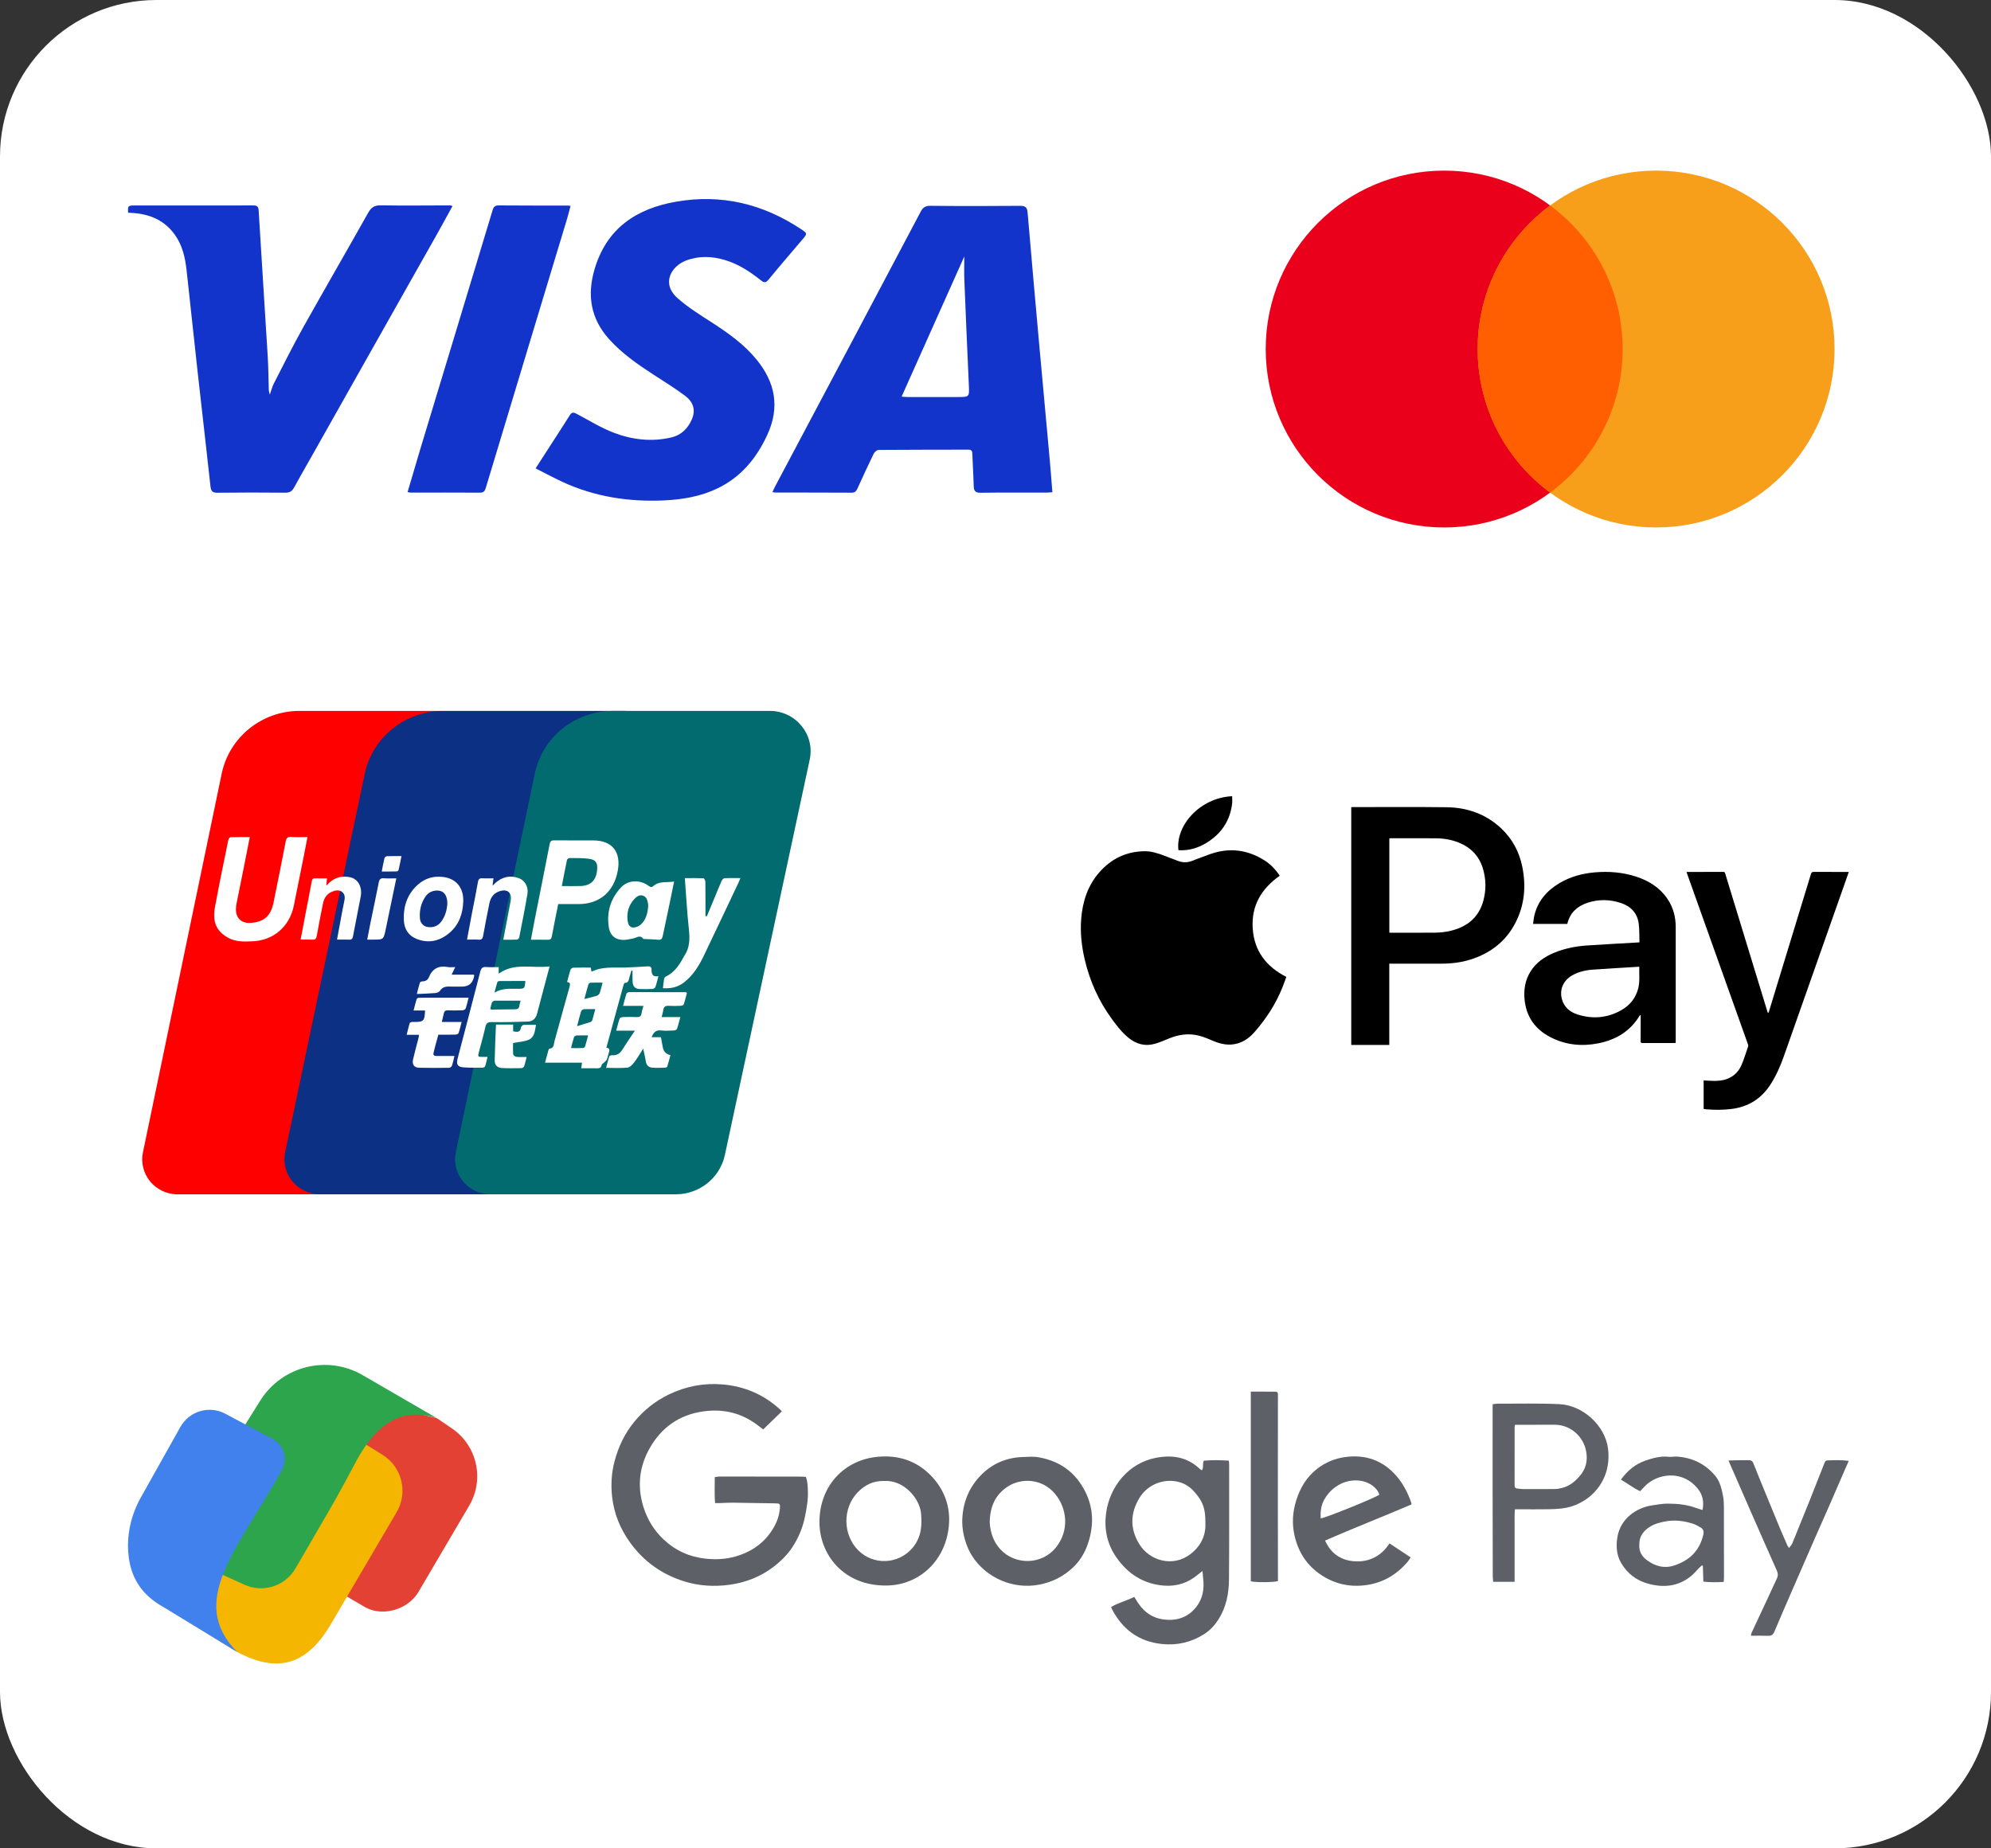 <svg width="140" height="130" viewBox="0 0 140 130" fill="none" xmlns="http://www.w3.org/2000/svg">
<rect x="0" y="0" width="140" height="130" fill="#333333" stroke="none"/>
<rect width="140" height="130" rx="11" fill="white"/>
<circle cx="101.549" cy="24.549" r="12.549" fill="#EA001B"/>
<circle cx="116.451" cy="24.549" r="12.549" fill="#F79F1A"/>
<path fill-rule="evenodd" clip-rule="evenodd" d="M109 34.647C112.093 32.362 114.098 28.689 114.098 24.549C114.098 20.408 112.093 16.736 109 14.45C105.908 16.736 103.902 20.408 103.902 24.549C103.902 28.689 105.908 32.362 109 34.647Z" fill="#FF5F01"/>
<path d="M74 34.62C73.84 34.631 73.73 34.645 73.619 34.645C72.062 34.648 70.505 34.636 68.948 34.657C68.569 34.662 68.475 34.514 68.467 34.172C68.449 33.423 68.394 32.674 68.372 31.925C68.366 31.717 68.312 31.624 68.094 31.625C65.992 31.631 63.891 31.627 61.791 31.644C61.67 31.645 61.499 31.782 61.441 31.9C61.046 32.708 60.671 33.527 60.3 34.347C60.213 34.537 60.12 34.653 59.883 34.652C58.098 34.642 56.314 34.644 54.529 34.641C54.48 34.641 54.429 34.629 54.315 34.615C54.38 34.474 54.428 34.354 54.488 34.241C56.257 30.904 58.028 27.568 59.797 24.231C61.447 21.118 63.097 18.004 64.74 14.886C64.89 14.602 65.063 14.472 65.414 14.475C67.515 14.497 69.616 14.495 71.717 14.477C72.087 14.474 72.226 14.575 72.258 14.951C72.519 18.039 72.795 21.125 73.072 24.211C73.319 26.956 73.575 29.7 73.823 32.445C73.887 33.152 73.938 33.86 74 34.62L74 34.62ZM67.806 18.039C66.331 21.339 64.876 24.589 63.397 27.898C63.588 27.91 63.709 27.924 63.83 27.924C64.993 27.925 66.158 27.924 67.322 27.924C68.175 27.924 68.163 27.924 68.125 27.063C68.013 24.603 67.907 22.143 67.809 19.682C67.788 19.154 67.806 18.624 67.806 18.038V18.039Z" fill="#1234CB"/>
<path d="M31.822 14.488C31.473 15.123 31.149 15.721 30.817 16.312C29.584 18.5 28.349 20.685 27.115 22.871C25.34 26.018 23.566 29.166 21.791 32.313C21.423 32.964 21.048 33.61 20.692 34.267C20.552 34.526 20.392 34.656 20.072 34.653C18.477 34.636 16.881 34.637 15.286 34.656C14.943 34.659 14.836 34.545 14.8 34.208C14.518 31.593 14.21 28.982 13.92 26.369C13.647 23.907 13.389 21.444 13.117 18.983C13.019 18.105 12.822 17.252 12.299 16.516C11.567 15.485 10.523 15.055 9.302 14.977C9.204 14.971 9.106 14.965 9.01 14.959C8.976 14.492 9.008 14.452 9.436 14.452C12.222 14.452 15.007 14.456 17.793 14.449C18.057 14.449 18.17 14.502 18.187 14.798C18.393 18.221 18.617 21.644 18.826 25.068C18.874 25.852 18.875 26.64 18.902 27.426C18.904 27.497 18.93 27.569 18.97 27.759C19.086 27.431 19.141 27.194 19.249 26.985C19.927 25.666 20.587 24.335 21.31 23.042C22.82 20.341 24.372 17.665 25.888 14.967C26.099 14.592 26.321 14.434 26.767 14.442C28.387 14.47 30.008 14.448 31.628 14.446C31.664 14.446 31.7 14.46 31.823 14.488H31.822Z" fill="#1234CB"/>
<path d="M37.661 32.944C37.961 32.479 38.214 32.087 38.466 31.695C39.001 30.864 39.545 30.039 40.068 29.201C40.221 28.955 40.36 29.007 40.563 29.114C41.422 29.569 42.258 30.092 43.161 30.436C44.465 30.935 45.838 31.093 47.224 30.761C47.912 30.597 48.37 30.132 48.647 29.497C48.917 28.875 48.787 28.305 48.18 27.844C47.457 27.296 46.676 26.822 45.914 26.326C44.808 25.607 43.733 24.855 42.84 23.866C41.522 22.408 41.266 20.747 41.817 18.903C42.673 16.041 44.763 14.669 47.537 14.186C50.713 13.631 53.641 14.332 56.321 16.113C56.785 16.421 56.782 16.423 56.41 16.861C55.614 17.797 54.811 18.728 54.031 19.678C53.84 19.911 53.717 19.885 53.512 19.723C52.746 19.113 51.933 18.576 50.985 18.292C50.065 18.016 49.136 17.98 48.226 18.33C47.232 18.713 46.456 19.918 47.649 20.976C48.382 21.626 49.232 22.148 50.059 22.683C51.212 23.43 52.327 24.22 53.201 25.292C54.505 26.892 54.855 28.626 53.958 30.575C53.194 32.237 52.099 33.561 50.439 34.356C49.258 34.921 47.985 35.137 46.686 35.196C44.211 35.306 41.818 34.942 39.552 33.894C38.935 33.609 38.336 33.284 37.66 32.942L37.661 32.944Z" fill="#1234CB"/>
<path d="M28.66 34.609C28.98 33.525 29.283 32.482 29.596 31.442C30.336 28.99 31.08 26.541 31.823 24.09C32.764 20.983 33.706 17.877 34.642 14.769C34.711 14.538 34.816 14.446 35.066 14.448C36.686 14.461 38.306 14.457 39.926 14.459C39.973 14.459 40.021 14.468 40.12 14.479C40.033 14.802 39.96 15.104 39.871 15.401C38.93 18.519 37.986 21.637 37.044 24.754C36.082 27.935 35.12 31.115 34.165 34.297C34.099 34.514 34.028 34.651 33.763 34.65C32.13 34.64 30.498 34.645 28.865 34.644C28.817 34.644 28.769 34.628 28.662 34.609L28.66 34.609Z" fill="#1234CB"/>
<path d="M89.986 61.594C88.716 62.493 87.981 63.676 88.086 65.29C88.19 66.902 89.049 67.99 90.451 68.711C90.357 68.962 90.268 69.221 90.165 69.475C89.702 70.621 89.039 71.641 88.233 72.565C87.889 72.961 87.479 73.272 86.963 73.404C86.41 73.546 85.88 73.446 85.36 73.232C85.023 73.093 84.687 72.941 84.337 72.849C83.602 72.657 82.883 72.753 82.184 73.045C81.876 73.174 81.567 73.306 81.249 73.401C80.544 73.613 79.909 73.451 79.341 72.983C78.884 72.607 78.526 72.142 78.179 71.666C77.256 70.399 76.626 68.997 76.269 67.466C76.056 66.547 75.952 65.616 76.022 64.672C76.114 63.433 76.477 62.295 77.302 61.353C78.139 60.397 79.194 59.891 80.46 59.87C80.948 59.862 81.409 60.008 81.861 60.18C82.188 60.304 82.513 60.431 82.841 60.553C83.162 60.674 83.485 60.677 83.808 60.554C84.247 60.388 84.685 60.215 85.128 60.061C86.471 59.594 87.743 59.766 88.939 60.529C89.331 60.779 89.65 61.113 89.921 61.494C89.943 61.526 89.963 61.559 89.985 61.594L89.986 61.594Z" fill="black"/>
<path d="M97.689 67.778V73.493H95.015V56.771C95.043 56.769 95.066 56.766 95.09 56.766C97.302 56.767 99.515 56.748 101.727 56.776C103.168 56.794 104.459 57.249 105.52 58.226C106.335 58.977 106.828 59.904 107.043 60.967C107.316 62.316 107.207 63.63 106.575 64.876C105.913 66.18 104.838 67.029 103.422 67.482C102.735 67.701 102.026 67.78 101.305 67.778C100.153 67.776 99.002 67.778 97.851 67.778C97.802 67.778 97.754 67.778 97.689 67.778ZM97.693 65.596C97.737 65.598 97.769 65.601 97.8 65.601C98.8 65.601 99.8 65.602 100.8 65.6C101.219 65.599 101.634 65.559 102.041 65.458C103.186 65.173 103.974 64.514 104.292 63.391C104.511 62.614 104.503 61.828 104.262 61.054C103.997 60.206 103.432 59.611 102.588 59.268C102.067 59.056 101.52 58.964 100.959 58.96C99.906 58.953 98.853 58.957 97.8 58.957C97.765 58.957 97.73 58.962 97.693 58.965V65.596H97.693Z" fill="black"/>
<path d="M115.282 66.278C115.266 65.828 115.285 65.386 115.227 64.954C115.133 64.247 114.704 63.758 114 63.519C113.219 63.254 112.42 63.234 111.632 63.494C110.906 63.733 110.406 64.194 110.221 64.928C110.217 64.946 110.208 64.963 110.201 64.984H107.798C107.832 64.766 107.85 64.551 107.902 64.344C108.148 63.36 108.77 62.642 109.654 62.115C110.418 61.66 111.261 61.431 112.151 61.355C113.133 61.272 114.101 61.349 115.039 61.653C115.949 61.948 116.717 62.433 117.247 63.217C117.659 63.825 117.831 64.498 117.831 65.216C117.83 67.895 117.831 70.573 117.831 73.251C117.831 73.281 117.827 73.312 117.825 73.352C117.785 73.354 117.75 73.358 117.715 73.358C116.974 73.359 116.234 73.357 115.494 73.361C115.392 73.361 115.364 73.334 115.364 73.237C115.369 72.666 115.367 72.096 115.367 71.525C115.367 71.484 115.367 71.443 115.367 71.402C115.357 71.399 115.347 71.395 115.337 71.391C115.318 71.412 115.295 71.429 115.281 71.452C114.636 72.518 113.645 73.127 112.409 73.376C111.24 73.612 110.096 73.5 109.033 72.955C107.932 72.391 107.321 71.497 107.203 70.306C107.133 69.606 107.24 68.936 107.623 68.323C108.015 67.693 108.605 67.289 109.296 67.005C110.036 66.701 110.816 66.551 111.613 66.497C112.802 66.417 113.991 66.356 115.18 66.286C115.204 66.285 115.228 66.282 115.282 66.277V66.278ZM115.27 68.002C115.24 67.998 115.232 67.995 115.224 67.996C114.145 68.063 113.065 68.121 111.987 68.2C111.473 68.238 110.975 68.353 110.528 68.615C109.91 68.978 109.641 69.626 109.834 70.295C109.993 70.85 110.399 71.189 110.949 71.359C112.009 71.689 113.038 71.596 114 71.051C114.63 70.695 115.038 70.165 115.203 69.479C115.32 68.993 115.247 68.499 115.27 68.002Z" fill="black"/>
<path d="M119.794 77.993V75.991C119.987 76.001 120.174 76.012 120.361 76.019C120.768 76.036 121.17 76.009 121.55 75.84C121.982 75.648 122.284 75.315 122.465 74.886C122.643 74.464 122.778 74.023 122.925 73.587C122.941 73.539 122.918 73.471 122.899 73.417C122.167 71.362 121.433 69.308 120.7 67.254C120.009 65.319 119.32 63.383 118.63 61.449C118.617 61.412 118.605 61.375 118.592 61.333C118.625 61.33 118.648 61.327 118.671 61.327C119.508 61.327 120.346 61.329 121.183 61.324C121.276 61.324 121.289 61.372 121.31 61.44C122.218 64.415 123.128 67.389 124.038 70.364C124.116 70.622 124.195 70.88 124.274 71.138C124.285 71.173 124.301 71.206 124.314 71.241C124.325 71.241 124.336 71.242 124.347 71.243C124.362 71.206 124.378 71.169 124.39 71.131C125.374 67.914 126.358 64.697 127.337 61.478C127.374 61.355 127.424 61.323 127.546 61.324C128.316 61.33 129.087 61.327 129.857 61.327C129.899 61.327 129.942 61.327 130 61.327C129.928 61.532 129.862 61.723 129.795 61.913C128.348 66.02 126.902 70.128 125.454 74.234C125.2 74.954 124.901 75.653 124.483 76.294C123.832 77.293 122.92 77.853 121.749 77.998C121.137 78.074 120.526 78.071 119.914 78.016C119.876 78.012 119.838 78.002 119.794 77.993H119.794Z" fill="black"/>
<path d="M82.862 59.793C82.656 58.059 84.375 56.108 86.64 56C86.64 56.18 86.659 56.361 86.637 56.538C86.492 57.694 85.91 58.632 84.81 59.296C84.257 59.63 83.647 59.823 82.964 59.801C82.932 59.8 82.9 59.796 82.861 59.793H82.862Z" fill="black"/>
<path d="M31 50H21.063C18.41 50 16.123 51.846 15.588 54.419L10.052 81.046C9.735 82.571 10.911 84 12.484 84H23.728L31 50Z" fill="#FE0000"/>
<path d="M44 50H31.184C28.502 50 26.19 51.846 25.649 54.419L20.052 81.046C19.732 82.571 20.921 84 22.511 84H36.648L44 50Z" fill="#0C3084"/>
<path d="M54.126 50H43.094C40.434 50 38.14 51.846 37.603 54.419L32.052 81.046C31.734 82.571 32.914 84 34.491 84H47.515C49.184 84 50.625 82.847 50.971 81.234L56.937 53.423C57.315 51.66 55.952 50 54.126 50Z" fill="#026B6F"/>
<path d="M40.87 75.134C40.893 74.973 40.906 74.883 40.926 74.74H38.326C38.417 74.402 38.491 74.123 38.569 73.846C38.579 73.811 38.608 73.758 38.631 73.757C38.962 73.736 38.931 73.446 38.989 73.236C39.347 71.953 39.692 70.667 40.054 69.386C40.106 69.201 40.095 69.097 39.877 69.068C39.956 68.769 40.022 68.484 40.112 68.208C40.134 68.142 40.237 68.063 40.305 68.061C40.71 68.047 41.116 68.054 41.539 68.054C41.555 68.147 41.57 68.227 41.584 68.305C41.602 68.313 41.623 68.331 41.634 68.325C42.367 67.971 43.15 68.07 43.922 68.051C44.461 68.038 45 67.998 45.538 67.966C45.7 67.957 45.82 68.001 45.815 68.191C45.805 68.509 45.893 68.729 46.297 68.661C46.221 68.946 46.168 69.184 46.088 69.412C46.065 69.478 45.96 69.551 45.889 69.555C45.585 69.572 45.28 69.575 44.976 69.562C44.654 69.548 44.496 69.377 44.481 69.034C44.469 68.782 44.478 68.529 44.478 68.277C44.45 68.274 44.422 68.271 44.394 68.269C44.351 68.418 44.315 68.57 44.265 68.717C44.205 68.891 44.222 69.133 43.938 69.128C43.908 69.128 43.862 69.208 43.849 69.258C43.446 70.725 43.045 72.192 42.639 73.681C42.848 73.718 42.884 73.838 42.817 74.021C42.76 74.18 42.737 74.354 42.672 74.509C42.634 74.597 42.543 74.663 42.473 74.736C42.419 74.791 42.318 74.834 42.309 74.893C42.277 75.109 42.148 75.138 41.973 75.136C41.616 75.129 41.259 75.134 40.871 75.134H40.87ZM41.092 70.263C41.411 70.183 41.689 70.124 41.959 70.039C42.04 70.013 42.135 69.932 42.163 69.853C42.246 69.626 42.296 69.388 42.371 69.111C42.069 69.111 41.797 69.104 41.526 69.117C41.471 69.119 41.39 69.186 41.373 69.24C41.273 69.571 41.188 69.906 41.091 70.263H41.092ZM41.86 70.976C41.558 70.976 41.301 70.965 41.046 70.983C40.978 70.988 40.879 71.069 40.858 71.135C40.754 71.473 40.672 71.817 40.578 72.174C40.909 72.073 41.215 71.982 41.519 71.882C41.57 71.865 41.63 71.811 41.645 71.761C41.719 71.519 41.78 71.273 41.859 70.976L41.86 70.976ZM40.152 73.716C40.475 73.716 40.739 73.722 41.002 73.711C41.051 73.709 41.125 73.65 41.14 73.602C41.217 73.355 41.279 73.103 41.355 72.823C41.053 72.823 40.797 72.816 40.541 72.829C40.477 72.833 40.38 72.894 40.361 72.951C40.284 73.18 40.231 73.417 40.152 73.716Z" fill="white"/>
<path d="M17.563 58.875C17.421 59.6 17.288 60.286 17.152 60.97C16.98 61.833 16.803 62.695 16.631 63.558C16.612 63.65 16.604 63.746 16.596 63.84C16.537 64.532 16.95 64.959 17.631 64.91C18.565 64.843 19.041 64.427 19.233 63.485C19.524 62.058 19.812 60.629 20.086 59.197C20.134 58.945 20.22 58.848 20.478 58.866C20.843 58.891 21.212 58.872 21.62 58.872C21.533 59.325 21.456 59.74 21.374 60.153C21.139 61.332 20.901 62.51 20.663 63.687C20.365 65.162 19.243 66.139 17.772 66.204C17.172 66.23 16.575 66.259 16.018 65.943C15.219 65.49 14.921 64.842 15.119 63.775C15.411 62.202 15.737 60.636 16.056 59.069C16.071 58.996 16.156 58.885 16.211 58.883C16.651 58.867 17.092 58.874 17.564 58.874L17.563 58.875Z" fill="white"/>
<path d="M38.646 67.971C38.395 68.917 38.165 69.782 37.936 70.648C37.88 70.858 37.821 71.067 37.77 71.278C37.685 71.623 37.469 71.837 37.13 71.849C36.283 71.881 35.434 71.903 34.587 71.886C34.292 71.88 34.188 71.967 34.125 72.248C33.996 72.829 33.83 73.401 33.68 73.977C33.589 74.325 33.598 74.336 33.94 74.336C34.039 74.336 34.138 74.336 34.282 74.336C34.224 74.573 34.183 74.783 34.117 74.984C34.1 75.034 34.009 75.091 33.952 75.091C33.509 75.094 33.065 75.105 32.624 75.074C32.166 75.042 32.068 74.875 32.187 74.419C32.716 72.39 33.253 70.362 33.773 68.331C33.838 68.078 33.945 67.995 34.19 68.013C34.473 68.035 34.759 68.019 35.065 68.019V68.483C36.186 67.676 37.417 68.126 38.646 67.971V67.971ZM36.94 68.996C36.318 68.996 35.719 68.993 35.12 68.999C35.069 68.999 34.986 69.041 34.972 69.082C34.9 69.301 34.845 69.525 34.767 69.814C35.334 69.481 35.885 69.551 36.426 69.546C36.889 69.542 36.899 69.535 36.94 68.996ZM34.469 70.977C34.525 70.991 34.559 71.008 34.593 71.007C35.137 71.001 35.681 70.989 36.226 70.987C36.387 70.986 36.487 70.935 36.514 70.759C36.53 70.651 36.565 70.547 36.607 70.382C35.979 70.382 35.39 70.382 34.801 70.382C34.783 70.382 34.759 70.374 34.747 70.383C34.691 70.422 34.611 70.454 34.591 70.509C34.537 70.656 34.51 70.814 34.47 70.977H34.469Z" fill="white"/>
<path d="M39.251 63.586C39.096 64.363 38.941 65.111 38.803 65.862C38.77 66.041 38.699 66.101 38.53 66.097C38.145 66.088 37.759 66.094 37.33 66.094C37.429 65.575 37.517 65.097 37.611 64.62C37.958 62.868 38.31 61.118 38.65 59.365C38.689 59.166 38.766 59.103 38.96 59.105C39.873 59.113 40.787 59.108 41.701 59.109C43.044 59.109 43.689 59.909 43.436 61.26C43.163 62.724 42.146 63.586 40.696 63.586C40.225 63.586 39.755 63.586 39.252 63.586H39.251ZM39.505 62.319C39.982 62.319 40.414 62.332 40.845 62.316C41.549 62.288 41.92 61.912 41.987 61.187C42.033 60.688 41.903 60.468 41.413 60.401C40.96 60.339 40.495 60.353 40.036 60.349C39.978 60.348 39.88 60.428 39.868 60.486C39.743 61.075 39.632 61.668 39.506 62.319H39.505Z" fill="white"/>
<path d="M43.329 72.488C43.417 72.17 43.48 71.897 43.574 71.635C43.593 71.579 43.72 71.538 43.798 71.535C44.121 71.525 44.445 71.519 44.767 71.535C44.968 71.546 45.078 71.488 45.111 71.274C45.136 71.111 45.191 70.951 45.245 70.745H43.812C43.897 70.427 43.961 70.155 44.048 69.891C44.066 69.836 44.176 69.78 44.243 69.78C45.563 69.776 46.884 69.78 48.203 69.784C48.22 69.784 48.236 69.798 48.302 69.829C48.231 70.096 48.169 70.377 48.076 70.647C48.057 70.702 47.923 70.738 47.84 70.742C47.574 70.754 47.304 70.76 47.038 70.743C46.808 70.728 46.67 70.791 46.638 71.047C46.618 71.201 46.567 71.352 46.522 71.536H47.838C47.755 71.839 47.692 72.111 47.6 72.373C47.58 72.428 47.458 72.474 47.38 72.477C47.086 72.489 46.786 72.511 46.495 72.475C46.134 72.429 45.951 72.602 45.823 72.951H46.475C46.521 73.199 46.564 73.419 46.601 73.639C46.654 73.953 46.835 74.144 47.144 74.211C47.07 74.482 47.002 74.753 46.917 75.018C46.905 75.058 46.815 75.095 46.759 75.096C46.464 75.103 46.167 75.115 45.874 75.092C45.623 75.072 45.453 74.935 45.41 74.651C45.368 74.367 45.297 74.086 45.229 73.754C44.998 74.111 44.811 74.438 44.585 74.733C44.467 74.886 44.288 75.072 44.121 75.089C43.641 75.137 43.154 75.106 42.62 75.106C42.696 74.821 42.755 74.558 42.84 74.304C42.857 74.255 42.976 74.211 43.045 74.217C43.38 74.246 43.598 74.09 43.773 73.808C44.04 73.377 44.33 72.961 44.642 72.491H43.329V72.488Z" fill="white"/>
<path d="M46.613 69.502C46.643 69.262 46.66 69.055 46.697 68.852C46.709 68.789 46.763 68.711 46.818 68.685C47.425 68.398 47.771 67.866 48.08 67.295C48.089 67.279 48.095 67.26 48.106 67.245C48.508 66.668 48.513 66.033 48.439 65.354C48.312 64.187 48.25 63.012 48.155 61.76C48.606 61.76 49.035 61.752 49.462 61.772C49.513 61.774 49.598 61.929 49.599 62.015C49.61 62.82 49.605 63.625 49.605 64.43C49.638 64.435 49.671 64.439 49.704 64.445C49.9 63.972 50.096 63.501 50.292 63.029C50.441 62.671 50.582 62.311 50.741 61.958C50.778 61.877 50.87 61.772 50.941 61.768C51.297 61.749 51.654 61.759 52.063 61.759C52.004 61.902 51.97 61.994 51.928 62.083C51.12 63.787 50.316 65.493 49.502 67.193C49.153 67.921 48.738 68.608 48.091 69.101C47.672 69.42 47.185 69.547 46.613 69.503V69.502Z" fill="white"/>
<path d="M47.402 61.999C47.293 62.534 47.197 63.012 47.096 63.489C46.934 64.265 46.765 65.04 46.605 65.816C46.566 66.007 46.501 66.119 46.281 66.096C45.969 66.064 45.655 66.061 45.342 66.044C45.305 66.043 45.25 66.051 45.235 66.031C45.006 65.722 44.764 65.957 44.525 66.005C44.309 66.049 44.09 66.1 43.872 66.106C43.305 66.123 42.908 65.819 42.814 65.239C42.639 64.163 42.931 63.205 43.661 62.422C44.166 61.878 44.997 61.852 45.612 62.306C45.739 62.399 45.82 62.425 45.944 62.316C46.364 61.944 46.882 62.095 47.402 61.999ZM45.576 63.767C45.576 63.71 45.584 63.651 45.575 63.596C45.531 63.339 45.478 63.072 45.194 62.989C44.941 62.915 44.752 63.073 44.59 63.248C44.211 63.66 44.071 64.16 44.125 64.714C44.147 64.943 44.238 65.207 44.481 65.233C44.663 65.253 44.903 65.164 45.046 65.037C45.413 64.712 45.538 64.252 45.576 63.766V63.767Z" fill="white"/>
<path d="M32.95 70.171C32.876 70.455 32.824 70.706 32.738 70.942C32.715 71.005 32.584 71.056 32.501 71.059C32.16 71.072 31.818 71.073 31.476 71.061C31.314 71.055 31.241 71.126 31.208 71.275C31.166 71.466 31.118 71.656 31.066 71.879H32.46C32.384 72.166 32.329 72.423 32.242 72.668C32.223 72.723 32.098 72.766 32.021 72.768C31.633 72.778 31.246 72.773 30.823 72.773C30.707 73.206 30.578 73.636 30.481 74.074C30.44 74.262 30.608 74.272 30.741 74.272C31.136 74.274 31.531 74.272 31.955 74.272C31.892 74.527 31.849 74.75 31.776 74.962C31.754 75.027 31.647 75.101 31.579 75.102C30.878 75.111 30.176 75.114 29.474 75.099C29.121 75.092 28.962 74.87 29.046 74.504C29.162 73.997 29.303 73.497 29.432 72.994C29.446 72.941 29.449 72.884 29.464 72.782H28.595C28.672 72.474 28.732 72.22 28.803 71.97C28.814 71.931 28.881 71.894 28.927 71.884C28.998 71.869 29.074 71.879 29.148 71.879C29.788 71.877 29.863 71.8 29.887 71.071H29.081C29.16 70.772 29.218 70.518 29.297 70.272C29.312 70.224 29.405 70.174 29.462 70.174C30.606 70.168 31.749 70.17 32.949 70.17L32.95 70.171Z" fill="white"/>
<path d="M30.803 61.664C31.939 61.638 32.612 62.319 32.574 63.409C32.544 64.266 32.275 65.038 31.617 65.601C30.93 66.189 30.142 66.375 29.29 66.036C28.73 65.814 28.429 65.353 28.399 64.743C28.348 63.72 28.656 62.834 29.445 62.168C29.858 61.818 30.346 61.662 30.803 61.664ZM31.455 63.556C31.46 62.964 31.201 62.638 30.757 62.635C30.42 62.633 30.127 62.755 29.922 63.053C29.598 63.523 29.479 64.048 29.53 64.615C29.557 64.92 29.78 65.163 30.084 65.202C30.465 65.251 30.796 65.139 31.036 64.811C31.324 64.416 31.431 63.961 31.455 63.556H31.455Z" fill="white"/>
<path d="M34.699 61.777C34.677 61.954 34.659 62.092 34.634 62.295C34.727 62.204 34.783 62.143 34.845 62.089C35.336 61.662 35.891 61.542 36.495 61.769C36.912 61.926 37.17 62.386 37.088 62.874C36.914 63.899 36.71 64.918 36.509 65.937C36.497 65.998 36.407 66.083 36.349 66.086C36.04 66.1 35.729 66.093 35.389 66.093C35.567 65.159 35.733 64.277 35.902 63.396C36.019 62.785 35.691 62.491 35.105 62.691C34.707 62.828 34.493 63.137 34.411 63.542C34.256 64.302 34.107 65.063 33.971 65.826C33.936 66.021 33.869 66.102 33.668 66.09C33.403 66.073 33.137 66.086 32.838 66.086C32.958 65.445 33.069 64.844 33.184 64.243C33.325 63.509 33.479 62.778 33.606 62.041C33.644 61.824 33.726 61.758 33.931 61.772C34.176 61.789 34.424 61.776 34.699 61.776L34.699 61.777Z" fill="white"/>
<path d="M21.139 66.086C21.278 65.351 21.409 64.655 21.542 63.96C21.667 63.31 21.801 62.661 21.916 62.009C21.947 61.834 22.006 61.764 22.182 61.774C22.439 61.787 22.697 61.777 22.992 61.777C22.975 61.946 22.961 62.09 22.942 62.293C23.027 62.207 23.085 62.147 23.145 62.091C23.567 61.696 24.074 61.586 24.614 61.699C25.184 61.818 25.489 62.393 25.364 63.054C25.187 63.992 24.998 64.929 24.819 65.867C24.79 66.02 24.733 66.097 24.565 66.089C24.291 66.076 24.014 66.085 23.698 66.085C23.797 65.547 23.889 65.041 23.984 64.534C24.054 64.162 24.119 63.79 24.201 63.421C24.258 63.167 24.279 62.917 24.065 62.741C23.848 62.562 23.589 62.621 23.354 62.713C22.986 62.857 22.789 63.16 22.711 63.544C22.558 64.303 22.409 65.065 22.273 65.829C22.238 66.027 22.161 66.101 21.965 66.089C21.7 66.073 21.433 66.085 21.138 66.085L21.139 66.086Z" fill="white"/>
<path d="M34.875 72.06H36.082V72.535C36.358 72.593 36.585 72.628 36.635 72.262C36.645 72.194 36.742 72.091 36.804 72.087C37.087 72.068 37.371 72.078 37.688 72.078C37.616 72.496 37.585 72.933 37.216 73.111C36.891 73.269 36.497 73.275 36.076 73.36C36.076 73.585 36.062 73.876 36.087 74.162C36.093 74.228 36.233 74.322 36.319 74.332C36.536 74.356 36.758 74.34 37.033 74.34C36.964 74.6 36.92 74.809 36.849 75.006C36.828 75.063 36.728 75.125 36.664 75.126C36.212 75.133 35.759 75.141 35.309 75.117C34.951 75.097 34.778 74.915 34.785 74.555C34.801 73.732 34.843 72.909 34.875 72.06Z" fill="white"/>
<path d="M27.867 61.777C27.61 63.014 27.368 64.198 27.118 65.381C26.968 66.088 26.963 66.086 26.256 66.086C26.129 66.086 26.001 66.086 25.821 66.086C25.894 65.71 25.957 65.362 26.028 65.017C26.229 64.035 26.439 63.055 26.632 62.071C26.677 61.845 26.761 61.751 26.996 61.771C27.269 61.794 27.546 61.777 27.866 61.777H27.867Z" fill="white"/>
<path d="M33.327 68.552C33.339 68.613 33.344 68.623 33.343 68.632C33.259 69.138 32.973 69.391 32.483 69.391C32.253 69.391 32.022 69.394 31.791 69.391C31.473 69.386 31.153 69.344 30.937 69.686C30.881 69.773 30.734 69.833 30.623 69.843C30.206 69.879 29.787 69.889 29.311 69.912C29.39 69.602 29.446 69.357 29.522 69.119C29.537 69.071 29.632 69.023 29.69 69.023C29.908 69.025 30.075 68.935 30.157 68.734C30.411 68.112 30.86 67.899 31.491 68.015C31.639 68.043 31.797 68.019 32.01 68.019C31.914 68.22 31.845 68.366 31.756 68.552H33.327L33.327 68.552Z" fill="white"/>
<path d="M28.231 60.213C28.157 60.575 28.1 60.879 28.028 61.181C28.017 61.227 27.944 61.289 27.898 61.291C27.558 61.3 27.218 61.296 26.844 61.296C26.91 60.958 26.961 60.653 27.035 60.354C27.05 60.295 27.147 60.222 27.209 60.219C27.53 60.206 27.852 60.213 28.231 60.213L28.231 60.213Z" fill="white"/>
<g clip-path="url(#clip0_480_8042)">
<path d="M50.279 105.717C50.235 105.097 50.259 104.509 50.26 103.89C50.382 103.874 50.481 103.849 50.581 103.849C52.531 103.849 54.482 103.852 56.431 103.856C56.503 103.856 56.575 103.87 56.669 103.879C56.788 104.194 56.794 104.529 56.807 104.855C56.834 105.473 56.722 106.078 56.6 106.681C56.446 107.447 56.149 108.155 55.725 108.805C55.38 109.332 54.939 109.775 54.442 110.162C53.505 110.889 52.447 111.307 51.271 111.465C50.199 111.609 49.144 111.543 48.116 111.224C46.557 110.739 45.282 109.839 44.318 108.509C43.612 107.535 43.171 106.455 43.04 105.262C42.95 104.43 42.994 103.603 43.211 102.783C43.481 101.76 43.925 100.827 44.592 100.009C45.258 99.192 46.071 98.544 47.024 98.082C48.223 97.501 49.49 97.258 50.818 97.372C52.353 97.504 53.7 98.08 54.84 99.123C54.885 99.164 54.924 99.211 54.977 99.266C54.543 99.686 54.12 100.097 53.668 100.535C53.568 100.46 53.444 100.37 53.324 100.276C52.196 99.399 50.924 99.076 49.51 99.261C47.789 99.484 46.514 100.387 45.679 101.865C44.955 103.149 44.794 104.533 45.238 105.97C45.516 106.87 45.986 107.64 46.668 108.28C47.5 109.062 48.491 109.507 49.629 109.627C50.33 109.701 51.027 109.667 51.704 109.477C52.671 109.204 53.504 108.695 54.111 107.881C54.505 107.352 54.79 106.758 54.84 106.081C54.864 105.763 54.839 105.741 54.522 105.736C53.521 105.719 52.521 105.7 51.52 105.689C51.239 105.685 50.957 105.707 50.676 105.715C50.555 105.719 50.432 105.715 50.279 105.715V105.717Z" fill="#5D6067"/>
<path d="M79.757 112.315C79.806 112.392 79.846 112.451 79.881 112.513C80.316 113.262 80.913 113.777 81.808 113.9C82.635 114.013 83.368 113.816 83.946 113.22C84.471 112.677 84.674 111.992 84.621 111.238C84.606 111.013 84.582 110.79 84.556 110.493C84.423 110.596 84.335 110.659 84.254 110.728C83.564 111.323 82.754 111.59 81.854 111.523C80.406 111.412 79.301 110.696 78.485 109.514C77.845 108.587 77.632 107.541 77.773 106.447C78.019 104.552 79.357 102.909 81.262 102.536C82.398 102.314 83.463 102.46 84.348 103.3C84.391 103.342 84.448 103.368 84.513 103.412C84.662 103.209 84.532 102.971 84.647 102.734C85.213 102.684 85.798 102.691 86.408 102.734C86.417 102.848 86.429 102.939 86.429 103.029C86.429 105.718 86.439 108.406 86.418 111.093C86.41 112.07 86.229 113.016 85.695 113.871C85.423 114.305 85.088 114.669 84.662 114.939C83.761 115.51 82.778 115.74 81.709 115.63C80.046 115.458 78.898 114.575 78.157 113.113C78.148 113.095 78.149 113.073 78.139 113.02C78.642 112.724 79.222 112.586 79.757 112.316V112.315ZM84.759 107.123C84.766 106.099 84.59 105.611 83.985 104.926C83.703 104.607 83.361 104.366 82.952 104.249C81.877 103.94 80.709 104.392 80.126 105.345C79.471 106.418 79.447 107.515 80.105 108.593C80.837 109.793 82.466 110.23 83.669 109.334C84.412 108.78 84.802 108.016 84.759 107.123Z" fill="#5D6067"/>
<path d="M67.661 107.053C67.666 105.825 68.061 104.732 68.897 103.836C69.696 102.979 70.71 102.521 71.893 102.478C72.276 102.464 72.671 102.43 73.043 102.497C74.286 102.718 75.307 103.321 76.011 104.392C76.803 105.595 76.979 106.891 76.591 108.276C76.385 109.014 76.044 109.669 75.491 110.205C74.798 110.876 73.978 111.288 73.025 111.462C71.277 111.781 69.376 111.029 68.349 109.427C67.939 108.788 67.666 107.846 67.661 107.054V107.053ZM69.593 107.052C69.63 107.723 69.818 108.394 70.333 108.958C71.381 110.111 73.267 110.06 74.243 108.847C75.222 107.63 75.024 106.079 74.194 105.076C73.288 103.979 71.82 103.931 70.865 104.552C69.981 105.126 69.618 105.967 69.593 107.052Z" fill="#5D6067"/>
<path d="M66.742 106.881C66.718 109.508 64.826 111.461 62.396 111.514C59.312 111.58 57.581 109.305 57.621 106.966C57.665 104.437 59.415 102.667 61.734 102.459C63.144 102.332 64.401 102.721 65.415 103.738C66.311 104.635 66.747 105.734 66.742 106.882V106.881ZM62.166 104.161C61.419 104.14 60.807 104.442 60.302 104.968C59.241 106.074 59.258 107.923 60.331 109.021C61.402 110.118 63.198 110.034 64.178 108.853C64.777 108.13 64.852 107.298 64.761 106.409C64.658 105.411 63.584 104.081 62.164 104.161H62.166Z" fill="#5D6067"/>
<path d="M99.245 105.815C97.234 106.676 95.191 107.47 93.174 108.352C93.611 109.339 94.396 109.789 95.366 109.817C96.329 109.844 97.143 109.424 97.704 108.552C98.205 108.883 98.686 109.202 99.194 109.538C99.108 109.664 99.046 109.772 98.967 109.863C98.204 110.746 97.266 111.313 96.095 111.481C94.927 111.649 93.849 111.412 92.879 110.759C91.896 110.098 91.289 109.163 91.027 108.002C90.838 107.167 90.89 106.353 91.143 105.539C91.423 104.641 91.881 103.869 92.637 103.29C93.204 102.856 93.847 102.586 94.546 102.485C95.99 102.278 97.224 102.694 98.19 103.808C98.674 104.367 99.004 105.015 99.242 105.71C99.252 105.738 99.242 105.771 99.242 105.815H99.245ZM92.865 106.794C93.171 106.777 96.593 105.39 96.989 105.131C96.935 104.915 96.806 104.75 96.64 104.599C95.979 103.993 94.971 104.033 94.323 104.342C93.802 104.59 93.397 104.973 93.114 105.478C92.884 105.888 92.842 106.332 92.864 106.794H92.865Z" fill="#5D6067"/>
<path d="M106.501 111.253H104.995C104.985 111.121 104.967 110.99 104.966 110.86C104.961 108.745 104.957 106.63 104.955 104.515C104.953 102.712 104.955 100.91 104.956 99.108C104.956 99.005 104.956 98.902 104.956 98.766C105.08 98.75 105.179 98.726 105.278 98.726C106.728 98.73 108.179 98.692 109.626 98.756C111.335 98.832 112.864 100.293 113.068 101.868C113.382 104.305 111.592 105.913 109.801 106.098C109.502 106.129 109.199 106.147 108.898 106.15C108.241 106.159 107.583 106.155 106.927 106.155C106.804 106.155 106.681 106.155 106.527 106.155C106.482 106.517 106.506 106.847 106.502 107.176C106.498 107.51 106.502 107.842 106.502 108.176C106.502 108.52 106.502 108.864 106.502 109.208C106.502 109.542 106.502 109.874 106.502 110.208C106.502 110.541 106.502 110.872 106.502 111.253H106.501ZM106.535 100.21C106.515 100.305 106.503 100.335 106.503 100.365C106.502 101.718 106.501 103.071 106.501 104.425C106.501 104.446 106.503 104.466 106.502 104.487C106.5 104.612 106.558 104.682 106.685 104.693C106.819 104.706 106.954 104.731 107.089 104.731C107.849 104.733 108.61 104.735 109.37 104.727C109.513 104.726 109.658 104.692 109.8 104.66C110.345 104.54 110.744 104.209 111.098 103.793C111.603 103.201 111.672 102.503 111.469 101.821C111.206 100.939 110.371 100.197 109.289 100.206C108.528 100.212 107.768 100.208 107.007 100.21C106.853 100.21 106.699 100.21 106.536 100.21H106.535Z" fill="#5D6067"/>
<path d="M119.717 106.201C119.83 105.611 119.726 105.126 119.372 104.692C118.389 103.481 116.825 103.585 115.876 104.334C115.682 104.487 115.524 104.686 115.331 104.88C114.845 104.661 114.445 104.333 113.978 104.068C114.438 103.432 114.988 102.974 115.701 102.729C116.235 102.546 116.775 102.396 117.354 102.463C117.538 102.484 117.73 102.433 117.915 102.446C119.009 102.523 119.926 102.966 120.623 103.817C120.947 104.212 121.058 104.713 121.155 105.204C121.208 105.468 121.218 105.743 121.219 106.011C121.226 107.657 121.224 109.302 121.224 110.949C121.224 111.041 121.214 111.132 121.206 111.263C120.727 111.288 120.267 111.297 119.772 111.241C119.761 110.859 119.751 110.493 119.741 110.129C119.717 110.119 119.693 110.109 119.669 110.099C119.59 110.172 119.509 110.242 119.434 110.319C119.273 110.482 119.128 110.663 118.955 110.811C118.048 111.581 117.007 111.688 115.896 111.388C115.073 111.166 114.437 110.677 114.004 109.95C113.671 109.391 113.626 108.771 113.725 108.136C113.934 106.792 115.097 106.034 116.165 105.878C116.526 105.825 116.889 105.755 117.251 105.755C117.939 105.755 118.623 105.82 119.277 106.065C119.411 106.115 119.55 106.152 119.717 106.203V106.201ZM115.272 108.643C115.239 109.124 115.452 109.477 115.821 109.743C116.389 110.152 116.999 110.336 117.701 110.112C118.801 109.759 119.523 109.062 119.775 107.916C119.818 107.713 119.772 107.54 119.582 107.433C119.41 107.337 119.238 107.231 119.053 107.171C118.389 106.958 117.708 106.876 117.02 107.022C116.729 107.084 116.425 107.156 116.166 107.295C115.636 107.58 115.257 107.994 115.274 108.642L115.272 108.643Z" fill="#5D6067"/>
<path d="M121.54 102.721C121.847 102.714 122.105 102.705 122.363 102.701C122.571 102.699 122.781 102.703 122.989 102.701C123.14 102.701 123.228 102.759 123.289 102.914C123.594 103.688 123.912 104.457 124.228 105.228C124.547 106.009 124.867 106.788 125.191 107.568C125.352 107.952 125.521 108.333 125.689 108.714C125.709 108.758 125.746 108.794 125.803 108.873C125.888 108.752 125.976 108.665 126.022 108.558C126.183 108.186 126.329 107.807 126.481 107.432C126.734 106.806 126.991 106.182 127.241 105.554C127.592 104.676 127.938 103.796 128.283 102.915C128.323 102.811 128.365 102.719 128.491 102.715C128.978 102.698 129.467 102.675 130 102.748C129.914 102.944 129.839 103.109 129.766 103.276C129.405 104.107 129.048 104.939 128.685 105.769C128.343 106.551 127.993 107.329 127.651 108.111C127.075 109.427 126.501 110.743 125.928 112.061C125.538 112.959 125.149 113.856 124.77 114.758C124.683 114.968 124.567 115.063 124.331 115.052C123.936 115.035 123.54 115.047 123.12 115.047C123.136 114.964 123.136 114.903 123.159 114.853C123.562 113.985 123.97 113.119 124.374 112.253C124.564 111.848 124.743 111.439 124.937 111.037C125.031 110.844 125.032 110.672 124.943 110.472C124.303 109.036 123.671 107.598 123.04 106.159C122.546 105.035 122.058 103.909 121.54 102.721Z" fill="#5D6067"/>
<path d="M87.952 97.878C88.155 97.878 88.32 97.878 88.485 97.878C88.859 97.878 89.235 97.875 89.61 97.88C89.839 97.884 89.857 97.903 89.861 98.134C89.864 98.384 89.858 98.633 89.858 98.883C89.857 101.164 89.854 103.443 89.854 105.724C89.854 107.452 89.858 109.18 89.861 110.908C89.861 111.009 89.861 111.111 89.861 111.203C89.577 111.294 88.263 111.304 87.952 111.219V97.878Z" fill="#5D6067"/>
<path d="M30.724 99.748L31.78 100.468C33.549 101.673 34.081 104.047 32.994 105.894L29.422 111.971C28.706 113.187 26.952 113.727 25.71 113.059L21.221 110.431L22.671 101.105L26.19 98.606L30.722 99.749L30.724 99.748Z" fill="#E34134"/>
<path d="M22.832 99.791L26.901 102.324C28.268 103.175 28.707 104.963 27.892 106.353L23.262 114.239C21.543 117.166 19.43 117.743 16.477 116.076L13.338 114.117L22.832 99.791Z" fill="#F4B601"/>
<path d="M30.724 99.748C28.3 98.936 26.453 100.13 25.031 102.802C24.422 103.946 23.81 105.089 23.16 106.21L20.779 110.309C20.055 111.556 18.507 112.054 17.194 111.46L15.665 110.769L11.72 109.02L18.299 98.512C19.829 96.068 23.017 95.276 25.509 96.722L30.724 99.748Z" fill="#2DA54C"/>
<path d="M16.69 116.199C13.139 112.642 16.69 108.988 19.794 103.444C20.264 102.66 19.982 101.642 19.176 101.211L15.843 99.433C14.714 98.83 13.312 99.242 12.686 100.359L9.908 105.313C9.211 106.555 8.885 107.98 9.038 109.396C9.191 110.812 9.825 112.123 11.54 113.058" fill="#4181ED"/>
</g>
<defs>
<clipPath id="clip0_480_8042">
<rect width="121" height="21" fill="white" transform="translate(9 96)"/>
</clipPath>
</defs>
</svg>
